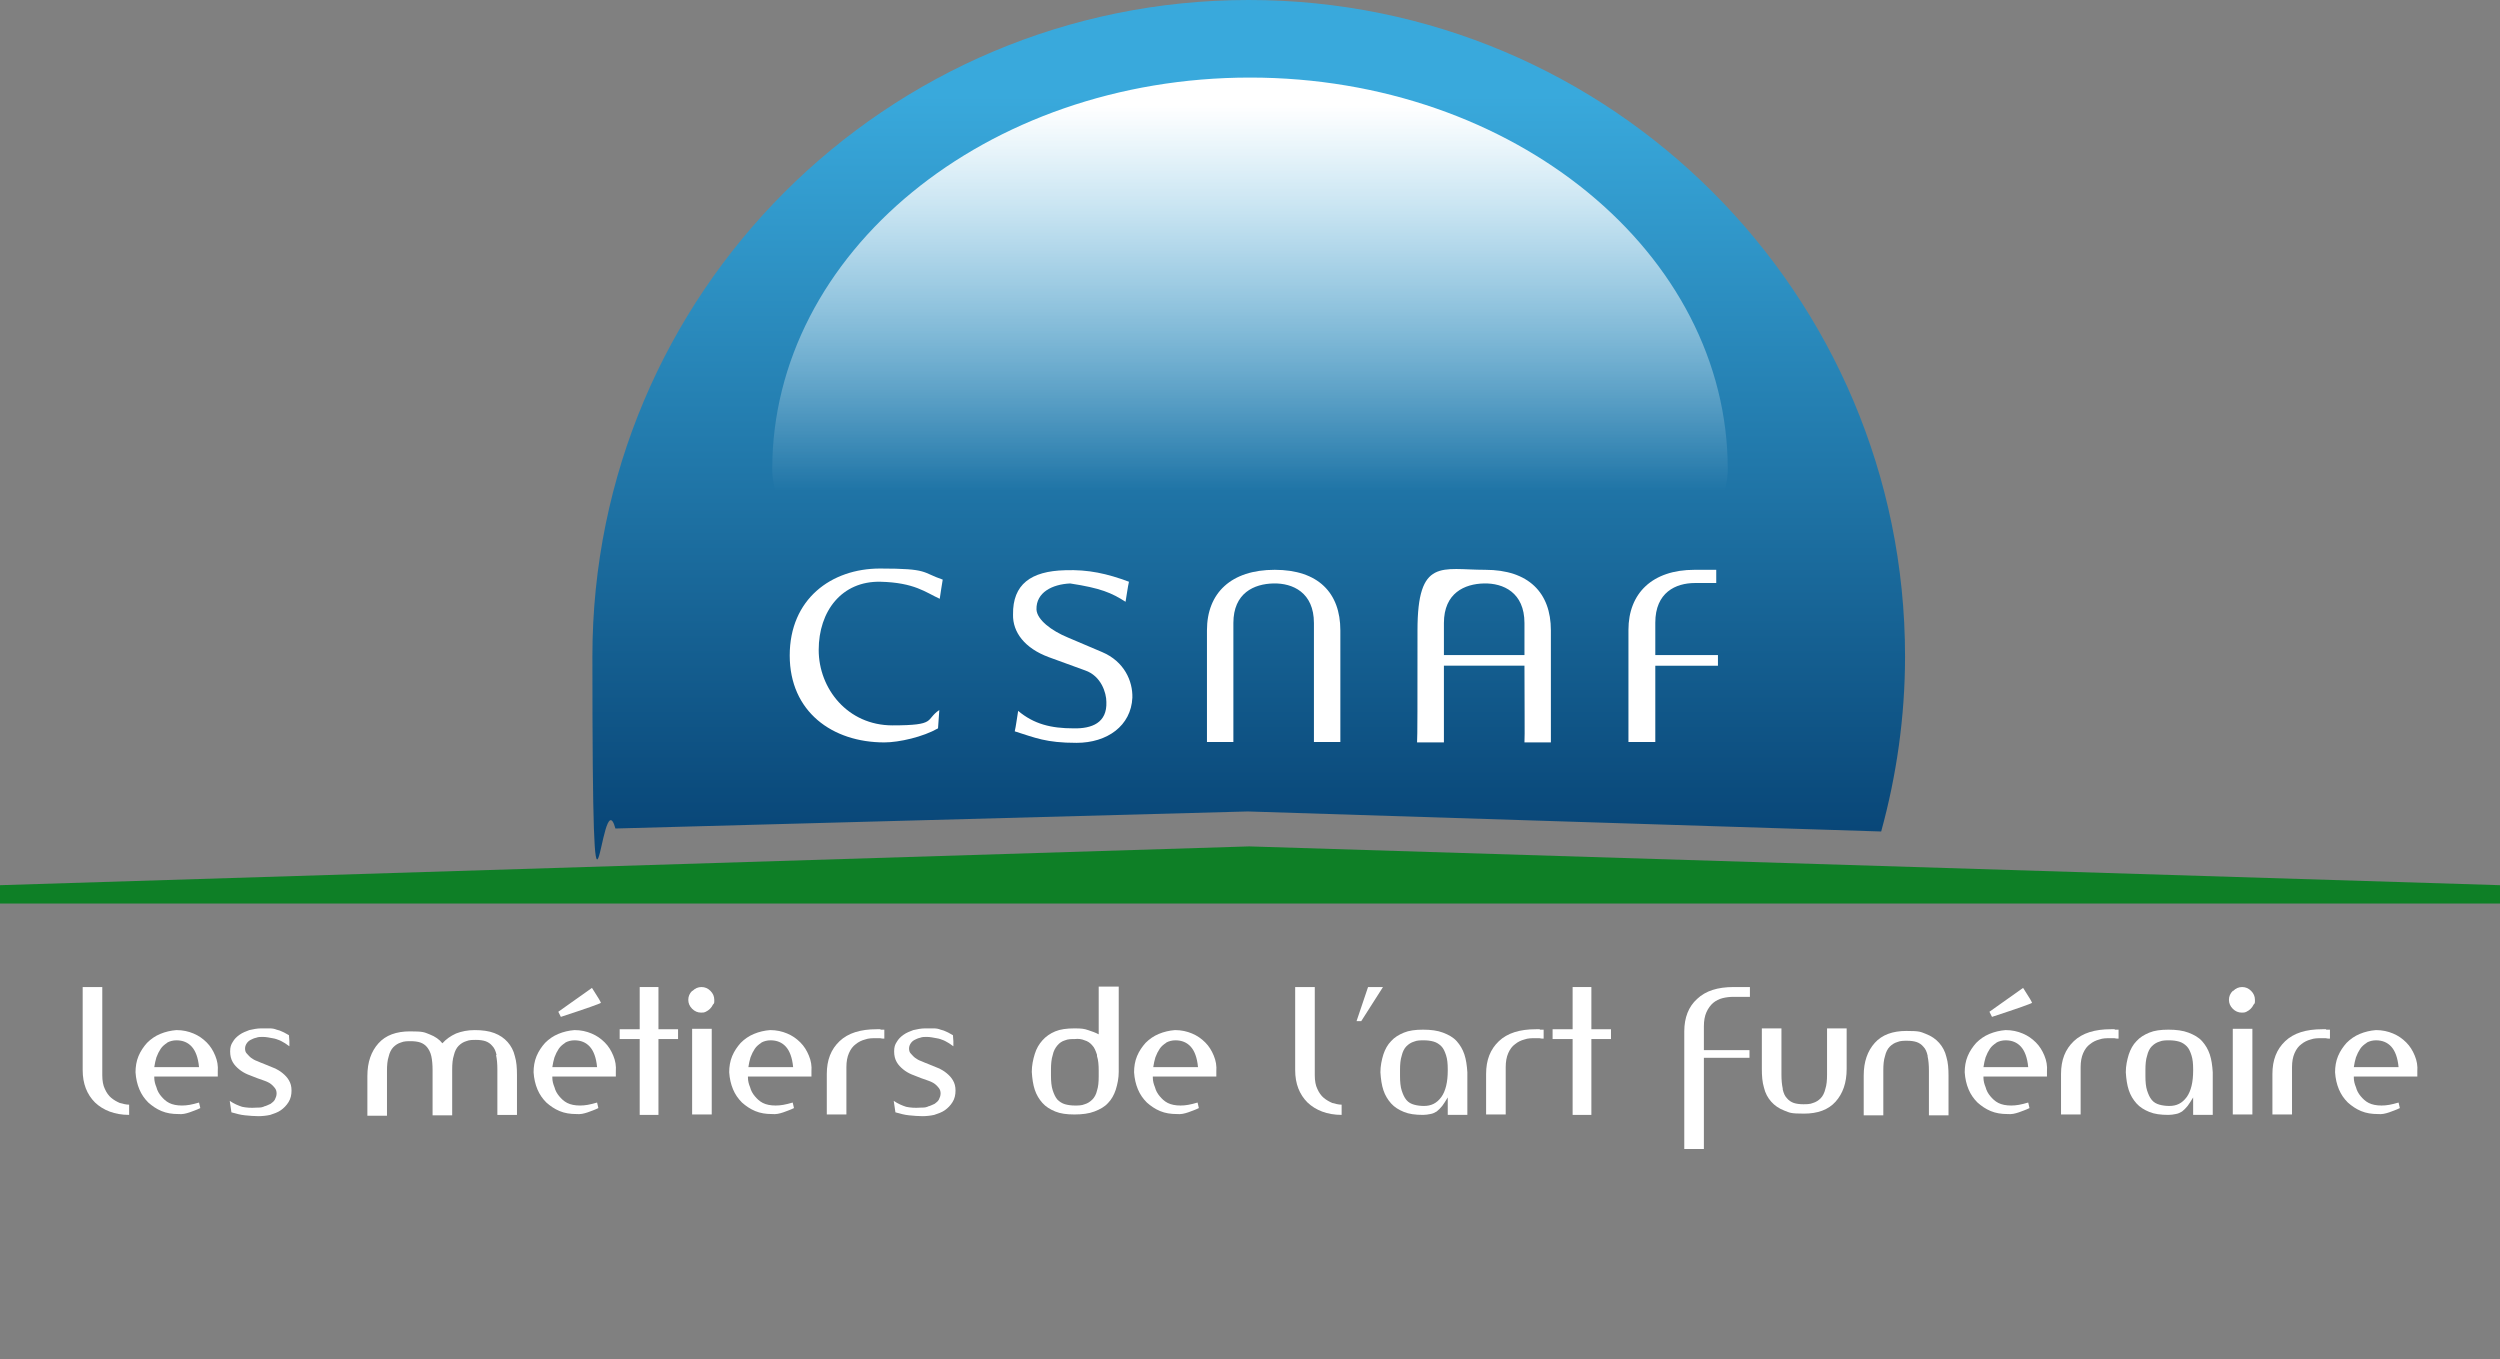 <svg xmlns="http://www.w3.org/2000/svg" xmlns:xlink="http://www.w3.org/1999/xlink" xmlns:i="http://ns.adobe.com/AdobeIllustrator/10.0/" id="Calque_1" viewBox="0 0 586.6 318.9"><rect x="0" y="0" width="586.6" height="318.9" fill="#808080" stroke="none"/><defs><style>      .st0 {        fill: url(#Dégradé_sans_nom_2);      }      .st1 {        fill: #0e7f26;      }      .st2 {        fill: #fff;      }      .st3 {        fill: url(#Dégradé_sans_nom);      }    </style><linearGradient id="D&#xE9;grad&#xE9;_sans_nom" data-name="D&#xE9;grad&#xE9; sans nom" x1="293" y1="608.6" x2="293" y2="812.3" gradientTransform="translate(0 -586.3)" gradientUnits="userSpaceOnUse"><stop offset="0" stop-color="#39a9dc"></stop><stop offset="1" stop-color="#003566"></stop></linearGradient><linearGradient id="D&#xE9;grad&#xE9;_sans_nom_2" data-name="D&#xE9;grad&#xE9; sans nom 2" x1="293.3" y1="611.1" x2="293.3" y2="701.4" gradientTransform="translate(0 -586.3)" gradientUnits="userSpaceOnUse"><stop offset="0" stop-color="#fff"></stop><stop offset="1" stop-color="#fff" stop-opacity="0"></stop></linearGradient></defs><path class="st3" d="M441.4,195.1c3.6-13.1,5.6-26.9,5.6-41.1C447,69,378.1,0,293,0s-154,68.9-154,154,1.9,27.6,5.4,40.4l148.4-4,148.6,4.7h0Z"></path><g><path class="st2" d="M220.1,170.9c-3.5,2-9.1,3.3-12.6,3.3-12.2,0-22.2-7.2-22.2-20.4s9.7-20.4,21.2-20.4,9.7.9,14.7,2.6c-.2,1.1-.5,3.2-.7,4.5-3.3-1.5-5.9-3.8-13.9-4-9.1-.2-14.5,6.9-14.5,16s6.8,17.7,17.3,17.7,7.6-1.3,11-3.6l-.3,4.3h0Z"></path><path class="st2" d="M249.9,133.8c5.5-.2,9.9.8,15,2.7-.3,1.3-.5,3-.8,4.7-3.3-2.1-5.8-3.2-13-4.3-4.2.2-8,2.1-7.9,6.1.1,2.4,3.5,5,7.4,6.6l8,3.4c5.2,2.2,7.2,6.8,7.1,10.7-.3,6.6-5.9,10.6-13.1,10.6s-9.7-1.2-14.5-2.7c.3-1.3.5-3,.8-4.8,3.7,3.1,7.7,4.1,13,4.1,4.3.1,7.9-1.3,7.7-6.2,0-2.1-1.2-6.1-5-7.4l-8.5-3.1c-5.7-2.1-8.5-5.9-8.4-10-.1-7.1,4.2-10.2,12.2-10.4h0Z"></path><path class="st2" d="M289.4,174.1h-6.2v-26.2c0-8.8,5.7-14.2,15.9-14.2s15.4,5.4,15.4,14.2v26.2h-6.2v-27.9c0-7.2-5-9.4-9.5-9.3-4.5.1-9.4,2.2-9.4,9.3v27.9h0Z"></path><path class="st2" d="M338.9,174.2h-6.4c.1-1.2.1-9.2.1-26.3s5.7-14.2,15.9-14.2,15.4,5.4,15.4,14.2v26.3c.1,0-6.2,0-6.2,0,.1-1.2,0-9.2,0-18h-18.9v18h0ZM338.8,153.7h18.9v-7.5c0-7.2-5-9.4-9.5-9.3-4.5.1-9.4,2.2-9.4,9.3v7.5Z"></path><path class="st2" d="M397.7,136.8c-4.5,0-9.3,2.2-9.3,9.3v7.6h14.7v2.5h-14.7v17.9h-6.3v-26.3c0-8.6,5.6-14.1,15.5-14.1h5.1v3.1h-5Z"></path></g><polygon class="st1" points="586.6 212 0 212 0 207.7 293.1 198.6 586.6 207.7 586.6 212"></polygon><path class="st0" d="M405.4,110.1c0,50.8-224.2,50.8-224.2,0s50.2-91.9,112.1-91.9,112.1,41.2,112.1,91.9Z"></path><g><path class="st2" d="M19.4,251v-19.4h4.6v20.7c0,1.3.2,2.4.6,3.2.4.9.9,1.6,1.5,2.1s1.3.9,2,1.2c.7.2,1.5.4,2.2.4v2.4c-3.4,0-6.1-1.1-8-2.9-1.9-1.9-2.9-4.4-2.9-7.6Z"></path><path class="st2" d="M36.2,252.9c0,.7.2,1.5.5,2.2.2.8.6,1.5,1.1,2.1.5.6,1.1,1.2,1.9,1.6s1.8.6,3,.6,2.3-.2,4-.7l.3,1.3c-.8.4-1.7.7-2.5,1-.9.3-1.7.5-2.7.4-1.4,0-2.7-.2-3.9-.7-1.2-.5-2.2-1.2-3.1-2-.9-.9-1.6-1.9-2.1-3.1s-.8-2.5-.9-4c0-1.3.2-2.6.7-3.8s1.2-2.2,2-3.1c.9-.9,1.9-1.6,3.1-2.1,1.2-.5,2.5-.8,3.8-.9,1.5,0,2.8.3,4,.8,1.2.5,2.2,1.2,3.1,2.1.9.9,1.5,1.9,2,3.1.5,1.2.7,2.4.6,3.7,0,.1,0,.3,0,.6,0,.3,0,.5,0,.6h-14.9ZM39.2,244.7c-.6.4-1.1.8-1.5,1.4-.4.6-.7,1.2-1,2-.2.7-.4,1.5-.5,2.3h10.5c-.2-2.2-.8-3.8-1.7-4.8-.9-1-2.1-1.5-3.6-1.5h0c-.8,0-1.5.2-2.1.5Z"></path><path class="st2" d="M62,259.6c.5-.1,1-.4,1.5-.6.4-.3.8-.6,1-1,.2-.4.4-.9.4-1.4s-.1-.9-.4-1.3c-.3-.4-.6-.7-1-1-.4-.3-.9-.5-1.4-.7-.5-.2-1.1-.4-1.7-.6-.8-.3-1.5-.6-2.3-.9-.7-.3-1.4-.7-2-1.2-.6-.5-1.1-1-1.5-1.7-.4-.7-.6-1.5-.6-2.5s.2-1.6.6-2.2c.4-.7.9-1.2,1.6-1.7.7-.5,1.5-.8,2.3-1.1.9-.2,1.8-.4,2.8-.4s1.4,0,2,0c.6,0,1.1.1,1.6.3.5.1,1,.3,1.4.5.5.2.9.5,1.5.8,0,.5.1,1,.1,1.4,0,.4,0,.8,0,1.2-.3-.2-.7-.5-1-.7-.4-.2-.8-.5-1.3-.7-.5-.2-1-.4-1.7-.5-.6-.1-1.4-.3-2.3-.3-.5,0-1,0-1.5.2-.5.1-.9.3-1.3.5-.4.2-.7.5-.9.8-.2.3-.4.7-.4,1.2s.1.9.4,1.2c.3.3.6.7,1,1,.4.3.9.6,1.5.8.5.2,1.1.5,1.7.7.7.3,1.5.6,2.2.9.7.3,1.4.7,2,1.2.6.5,1.1,1,1.5,1.7.4.7.6,1.4.6,2.4s-.2,1.9-.7,2.7c-.5.8-1.1,1.4-1.8,1.9-.7.5-1.6.8-2.5,1.1-.9.2-1.9.3-2.8.3-1,0-2-.1-3.1-.2-1.1-.1-2.1-.4-3.2-.7l-.4-2.7c1,.7,2,1.1,2.9,1.4.9.2,2.1.3,3.3.2.6,0,1.2,0,1.7-.2Z"></path><path class="st2" d="M116.5,247.5c-.2-.9-.5-1.6-1-2.1-.4-.5-1-.9-1.6-1.1-.6-.2-1.4-.3-2.2-.3-.8,0-1.6,0-2.3.3-.7.2-1.3.6-1.8,1.1-.5.5-.9,1.3-1.1,2.2-.3.9-.4,2-.4,3.4s0,.3,0,.5c0,.2,0,.7,0,1.4v8.8h-4.6v-10.6c0-1.3-.1-2.4-.3-3.3-.2-.9-.6-1.6-1-2.1-.4-.5-1-.9-1.6-1.1-.6-.2-1.4-.3-2.2-.3-.8,0-1.6,0-2.3.3-.7.2-1.3.6-1.8,1.1-.5.5-.9,1.3-1.1,2.2-.3.9-.4,2-.4,3.4v10.5h-4.6v-9.3c0-3.3.9-5.8,2.6-7.7,1.7-1.9,4.2-2.8,7.4-2.8s3.3.2,4.6.7,2.3,1.2,3,2.1c.9-1,1.9-1.7,3.2-2.3,1.3-.5,2.7-.8,4.4-.8s3.3.2,4.6.7c1.3.5,2.3,1.2,3.1,2.1.8.9,1.4,2,1.7,3.3.4,1.3.5,2.8.5,4.4v9.4h-4.6v-10.7c0-1.3-.1-2.4-.3-3.3Z"></path><path class="st2" d="M129.6,252.9c0,.7.2,1.5.5,2.2.2.8.6,1.5,1.1,2.1.5.6,1.1,1.2,1.9,1.6.8.4,1.8.6,3,.6s2.3-.2,4-.7l.3,1.3c-.8.4-1.7.7-2.5,1-.9.3-1.7.5-2.7.4-1.4,0-2.7-.2-3.9-.7-1.2-.5-2.2-1.2-3.1-2-.9-.9-1.6-1.9-2.1-3.1-.5-1.2-.8-2.5-.9-4,0-1.3.2-2.6.7-3.8s1.2-2.2,2-3.1c.9-.9,1.9-1.6,3.1-2.1,1.2-.5,2.5-.8,3.8-.9,1.5,0,2.8.3,4,.8,1.2.5,2.2,1.2,3.1,2.1.9.9,1.5,1.9,2,3.1.5,1.2.7,2.4.6,3.7,0,.1,0,.3,0,.6,0,.3,0,.5,0,.6h-14.9ZM132.6,244.7c-.6.4-1.1.8-1.5,1.4-.4.6-.7,1.2-1,2-.2.7-.4,1.5-.5,2.3h10.5c-.2-2.2-.8-3.8-1.7-4.8-.9-1-2.1-1.5-3.6-1.5h0c-.8,0-1.5.2-2.1.5ZM141,235.3c-.2.2-3.3,1.3-9.4,3.3l-.6-1.2,7.9-5.6c1.5,2.3,2.2,3.5,2.1,3.6Z"></path><path class="st2" d="M159.1,243.8h-4.6v17.8h-4.4v-17.8h-4.7v-2.3h4.7v-9.9h4.4v9.9h4.6v2.3Z"></path><path class="st2" d="M162.5,232.5c.6-.6,1.3-.9,2.1-.9s1.5.3,2.1.9c.6.6.9,1.3.9,2.1s0,.8-.3,1.1c-.2.4-.4.7-.7,1-.3.3-.6.5-1,.7-.4.2-.7.2-1.1.2-.8,0-1.5-.3-2.1-.9-.6-.6-.9-1.3-.9-2.1s.3-1.5.9-2.1ZM167,261.5h-4.6v-20.1h4.6v20.1Z"></path><path class="st2" d="M175.5,252.9c0,.7.2,1.5.5,2.2.2.8.6,1.5,1.1,2.1.5.6,1.1,1.2,1.9,1.6s1.8.6,3,.6,2.3-.2,4-.7l.3,1.3c-.8.4-1.7.7-2.5,1-.9.3-1.7.5-2.7.4-1.4,0-2.7-.2-3.9-.7-1.2-.5-2.2-1.2-3.1-2-.9-.9-1.6-1.9-2.1-3.1s-.8-2.5-.9-4c0-1.3.2-2.6.7-3.8s1.2-2.2,2-3.1c.9-.9,1.9-1.6,3.1-2.1,1.2-.5,2.5-.8,3.8-.9,1.5,0,2.8.3,4,.8,1.2.5,2.2,1.2,3.1,2.1.9.9,1.5,1.9,2,3.1.5,1.2.7,2.4.6,3.7,0,.1,0,.3,0,.6,0,.3,0,.5,0,.6h-14.9ZM178.6,244.7c-.6.4-1.1.8-1.5,1.4-.4.6-.7,1.2-1,2-.2.7-.4,1.5-.5,2.3h10.5c-.2-2.2-.8-3.8-1.7-4.8-.9-1-2.1-1.5-3.6-1.5h0c-.8,0-1.5.2-2.1.5Z"></path><path class="st2" d="M206.6,241.6c.3,0,.6,0,.9,0v2.1c-.3,0-.7,0-1-.1-.3,0-.7,0-1,0-.8,0-1.7,0-2.5.3-.8.2-1.6.6-2.2,1.1-.7.5-1.2,1.2-1.6,2.1-.4.9-.6,2-.6,3.3v11.1h-4.6v-9.5c0-3.3,1-5.8,3-7.7,2-1.9,4.9-2.8,8.7-2.8h.9Z"></path><path class="st2" d="M217.8,259.6c.5-.1,1-.4,1.5-.6.4-.3.8-.6,1-1,.2-.4.4-.9.4-1.4s-.1-.9-.4-1.3c-.3-.4-.6-.7-1-1-.4-.3-.9-.5-1.4-.7-.5-.2-1.1-.4-1.7-.6-.8-.3-1.5-.6-2.3-.9-.7-.3-1.4-.7-2-1.2-.6-.5-1.1-1-1.5-1.7-.4-.7-.6-1.5-.6-2.5s.2-1.6.6-2.2c.4-.7.9-1.2,1.6-1.7.7-.5,1.5-.8,2.3-1.1.9-.2,1.8-.4,2.8-.4s1.4,0,2,0c.6,0,1.1.1,1.6.3.5.1,1,.3,1.4.5.5.2.9.5,1.5.8,0,.5.1,1,.1,1.4,0,.4,0,.8,0,1.2-.3-.2-.7-.5-1-.7-.4-.2-.8-.5-1.3-.7-.5-.2-1-.4-1.7-.5-.6-.1-1.4-.3-2.3-.3-.5,0-1,0-1.5.2-.5.1-.9.3-1.3.5-.4.2-.7.5-.9.8-.2.3-.4.7-.4,1.2s.1.9.4,1.2c.3.3.6.7,1,1,.4.3.9.6,1.5.8.5.2,1.1.5,1.7.7.7.3,1.5.6,2.2.9.7.3,1.4.7,2,1.2.6.5,1.1,1,1.5,1.7.4.7.6,1.4.6,2.4s-.2,1.9-.7,2.7c-.5.8-1.1,1.4-1.8,1.9-.7.5-1.6.8-2.5,1.1-.9.2-1.9.3-2.8.3-1,0-2-.1-3.1-.2-1.1-.1-2.1-.4-3.2-.7l-.4-2.7c1,.7,2,1.1,2.9,1.4.9.2,2.1.3,3.3.2.6,0,1.2,0,1.7-.2Z"></path><path class="st2" d="M261.8,255.7c-.4,1.2-1,2.3-1.8,3.1-.8.9-1.9,1.5-3.2,2-1.3.5-2.9.7-4.7.7s-3.3-.2-4.5-.7c-1.2-.5-2.2-1.1-3-2-.8-.9-1.4-1.9-1.8-3.1s-.6-2.6-.7-4.2c0-1.5.3-2.9.7-4.2.4-1.3,1-2.3,1.8-3.2.8-.9,1.8-1.6,3-2.1,1.2-.5,2.7-.7,4.5-.7s2.3.1,3.2.4c.9.3,1.8.6,2.5,1v-11.2h4.7v20c0,1.5-.3,2.9-.7,4.2ZM257.4,247.5c-.3-.9-.6-1.7-1.1-2.2-.5-.6-1.1-1-1.8-1.2-.7-.3-1.5-.4-2.3-.3-.8,0-1.6,0-2.3.3-.7.2-1.3.6-1.8,1.2-.5.6-.9,1.3-1.1,2.3-.3.9-.4,2.1-.4,3.4v1.4c0,1.3.1,2.5.4,3.4.3.9.6,1.6,1.1,2.2.5.5,1.1.9,1.8,1.1.7.2,1.5.3,2.3.3.8,0,1.6,0,2.3-.3.7-.2,1.3-.6,1.8-1.1.5-.5.9-1.2,1.1-2.1.3-.9.4-2,.4-3.3v-1.4c0-1.3-.1-2.5-.4-3.4Z"></path><path class="st2" d="M270.5,252.9c0,.7.2,1.5.5,2.2.2.8.6,1.5,1.1,2.1.5.6,1.1,1.2,1.9,1.6s1.8.6,3,.6,2.3-.2,4-.7l.3,1.3c-.8.4-1.7.7-2.5,1-.9.3-1.7.5-2.7.4-1.4,0-2.7-.2-3.9-.7-1.2-.5-2.2-1.2-3.1-2-.9-.9-1.6-1.9-2.1-3.1s-.8-2.5-.9-4c0-1.3.2-2.6.7-3.8s1.2-2.2,2-3.1c.9-.9,1.9-1.6,3.1-2.1,1.2-.5,2.5-.8,3.8-.9,1.5,0,2.8.3,4,.8,1.2.5,2.2,1.2,3.1,2.1.9.9,1.5,1.9,2,3.1.5,1.2.7,2.4.6,3.7,0,.1,0,.3,0,.6,0,.3,0,.5,0,.6h-14.9ZM273.6,244.7c-.6.4-1.1.8-1.5,1.4-.4.6-.7,1.2-1,2-.2.7-.4,1.5-.5,2.3h10.5c-.2-2.2-.8-3.8-1.7-4.8-.9-1-2.1-1.5-3.6-1.5h0c-.8,0-1.5.2-2.1.5Z"></path><path class="st2" d="M303.9,251v-19.4h4.6v20.7c0,1.3.2,2.4.6,3.2.4.9.9,1.6,1.5,2.1.6.5,1.3.9,2,1.2.7.2,1.5.4,2.2.4v2.4c-3.4,0-6.1-1.1-8-2.9-1.9-1.9-2.9-4.4-2.9-7.6Z"></path><path class="st2" d="M319.4,239.6h-1.1l2.7-8h3.5l-5.1,8Z"></path><path class="st2" d="M344.3,261.6h-4.6c0-.1,0-4.1,0-4.1-.5.8-.9,1.5-1.3,2-.4.5-.9,1-1.3,1.3-.5.3-.9.5-1.5.6-.5.1-1.1.2-1.7.2-1.8,0-3.3-.2-4.5-.7s-2.2-1.1-3-2c-.8-.9-1.4-1.9-1.8-3.1-.4-1.2-.6-2.6-.7-4.2,0-1.5.3-2.9.7-4.2.4-1.2,1-2.3,1.8-3.1.8-.9,1.8-1.5,3-2s2.7-.7,4.5-.7,3.4.2,4.7.7c1.3.5,2.4,1.1,3.2,2,.8.9,1.4,1.9,1.8,3.1s.6,2.6.7,4.2v9.8h0ZM339.7,250.9c0-1.3-.1-2.4-.4-3.3s-.6-1.6-1.1-2.1c-.5-.5-1.1-.9-1.8-1.1s-1.5-.3-2.3-.3c-.8,0-1.6,0-2.3.3-.7.2-1.3.6-1.8,1.1-.5.5-.9,1.3-1.1,2.2-.3.9-.4,2-.4,3.4v1.4c0,1.3.1,2.5.4,3.4.3.9.6,1.6,1.1,2.2s1.1.9,1.8,1.1c.7.2,1.5.3,2.3.3,1.7,0,3-.6,4.1-2.1,1-1.4,1.5-3.5,1.5-6.2h0Z"></path><path class="st2" d="M361.3,241.6c.3,0,.6,0,.9,0v2.1c-.3,0-.7,0-1-.1-.3,0-.7,0-1,0-.8,0-1.7,0-2.5.3-.8.2-1.6.6-2.2,1.1-.7.5-1.2,1.2-1.6,2.1-.4.9-.6,2-.6,3.3v11.1h-4.6v-9.5c0-3.3,1-5.8,3-7.7s4.9-2.8,8.7-2.8h.9Z"></path><path class="st2" d="M378,243.8h-4.6v17.8h-4.4v-17.8h-4.7v-2.3h4.7v-9.9h4.4v9.9h4.6v2.3Z"></path><path class="st2" d="M406.7,233.9c-.8,0-1.7.1-2.5.3-.8.2-1.6.6-2.2,1.1s-1.2,1.3-1.6,2.2c-.4.9-.6,2-.6,3.3v5.6h10.7v1.8h-10.7v21.4h-4.6v-27.6c0-3.2,1-5.8,3-7.6,2-1.9,4.8-2.8,8.6-2.8h3.8v2.3h-3.8Z"></path><path class="st2" d="M418.3,255.6c.2.9.5,1.6,1,2.1.4.5,1,.9,1.6,1.1.6.2,1.4.3,2.2.3.8,0,1.6,0,2.3-.3.7-.2,1.3-.6,1.8-1.1.5-.5.9-1.3,1.1-2.2.3-.9.4-2,.4-3.4v-10.8h4.6v9.5c0,3.3-.9,5.8-2.6,7.7s-4.2,2.8-7.4,2.8-3.3-.2-4.6-.7c-1.3-.5-2.3-1.2-3.1-2.1-.8-.9-1.4-2-1.7-3.3-.4-1.3-.5-2.8-.5-4.4v-9.5h4.6v10.8c0,1.3.1,2.4.3,3.3Z"></path><path class="st2" d="M452.3,247.7c-.2-.9-.5-1.6-1-2.1-.4-.5-1-.9-1.6-1.1-.6-.2-1.4-.3-2.2-.3-.8,0-1.6,0-2.3.3-.7.2-1.3.6-1.8,1.1-.5.5-.9,1.3-1.1,2.2-.3.9-.4,2-.4,3.4v10.5h-4.6v-9.3c0-3.3.9-5.8,2.6-7.7,1.7-1.9,4.2-2.8,7.4-2.8s3.3.2,4.6.7c1.3.5,2.3,1.2,3.1,2.1.8.9,1.4,2,1.7,3.3.4,1.3.5,2.8.5,4.4v9.3h-4.6v-10.5c0-1.3-.1-2.4-.3-3.3Z"></path><path class="st2" d="M465.4,252.9c0,.7.2,1.5.5,2.2.2.8.6,1.5,1.1,2.1.5.6,1.1,1.2,1.9,1.6s1.8.6,3,.6,2.3-.2,4-.7l.3,1.3c-.8.4-1.7.7-2.5,1-.9.3-1.7.5-2.7.4-1.4,0-2.7-.2-3.9-.7-1.2-.5-2.2-1.2-3.1-2-.9-.9-1.6-1.9-2.1-3.1-.5-1.2-.8-2.5-.9-4,0-1.3.2-2.6.7-3.8.5-1.2,1.2-2.2,2-3.1.9-.9,1.9-1.6,3.1-2.1,1.2-.5,2.5-.8,3.8-.9,1.5,0,2.8.3,4,.8,1.2.5,2.2,1.2,3.1,2.1.9.9,1.5,1.9,2,3.1.5,1.2.7,2.4.6,3.7,0,.1,0,.3,0,.6,0,.3,0,.5,0,.6h-14.9ZM468.4,244.7c-.6.4-1.1.8-1.5,1.4-.4.6-.7,1.2-1,2-.2.7-.4,1.5-.5,2.3h10.5c-.2-2.2-.8-3.8-1.7-4.8-.9-1-2.1-1.5-3.6-1.5h0c-.8,0-1.5.2-2.1.5ZM476.8,235.3c-.2.2-3.3,1.3-9.4,3.3l-.6-1.2,7.9-5.6c1.5,2.3,2.2,3.5,2.1,3.6Z"></path><path class="st2" d="M496.2,241.6c.3,0,.6,0,.9,0v2.1c-.3,0-.7,0-1-.1-.3,0-.7,0-1,0-.8,0-1.7,0-2.5.3-.8.2-1.6.6-2.2,1.1-.7.5-1.2,1.2-1.6,2.1-.4.9-.6,2-.6,3.3v11.1h-4.6v-9.5c0-3.3,1-5.8,3-7.7s4.9-2.8,8.7-2.8h.9Z"></path><path class="st2" d="M519.2,261.6h-4.6c0-.1,0-4.1,0-4.1-.5.8-.9,1.5-1.3,2-.4.5-.9,1-1.3,1.3-.5.3-.9.5-1.5.6-.5.1-1.1.2-1.7.2-1.8,0-3.3-.2-4.5-.7s-2.2-1.1-3-2c-.8-.9-1.4-1.9-1.8-3.1-.4-1.2-.6-2.6-.7-4.2,0-1.5.3-2.9.7-4.2.4-1.2,1-2.3,1.8-3.1.8-.9,1.8-1.5,3-2s2.7-.7,4.5-.7,3.4.2,4.7.7c1.3.5,2.4,1.1,3.2,2,.8.9,1.4,1.9,1.8,3.1s.6,2.6.7,4.2v9.8h0ZM514.6,250.9c0-1.3-.1-2.4-.4-3.3s-.6-1.6-1.1-2.1c-.5-.5-1.1-.9-1.8-1.1s-1.5-.3-2.3-.3c-.8,0-1.6,0-2.3.3-.7.2-1.3.6-1.8,1.1-.5.5-.9,1.3-1.1,2.2-.3.9-.4,2-.4,3.4v1.4c0,1.3.1,2.5.4,3.4.3.9.6,1.6,1.1,2.2s1.1.9,1.8,1.1c.7.2,1.5.3,2.3.3,1.7,0,3-.6,4.1-2.1,1-1.4,1.5-3.5,1.5-6.2h0Z"></path><path class="st2" d="M524,232.5c.6-.6,1.3-.9,2.1-.9s1.5.3,2.1.9c.6.6.9,1.3.9,2.1s0,.8-.3,1.1c-.2.4-.4.7-.7,1-.3.3-.6.5-1,.7-.4.2-.7.2-1.1.2-.8,0-1.5-.3-2.1-.9-.6-.6-.9-1.3-.9-2.1s.3-1.5.9-2.1ZM528.5,261.5h-4.6v-20.1h4.6v20.1Z"></path><path class="st2" d="M545.8,241.6c.3,0,.6,0,.9,0v2.1c-.3,0-.7,0-1-.1-.3,0-.7,0-1,0-.8,0-1.7,0-2.5.3-.8.2-1.6.6-2.2,1.1-.7.5-1.2,1.2-1.6,2.1-.4.9-.6,2-.6,3.3v11.1h-4.6v-9.5c0-3.3,1-5.8,3-7.7s4.9-2.8,8.7-2.8h.9Z"></path><path class="st2" d="M552.3,252.9c0,.7.2,1.5.5,2.2.2.8.6,1.5,1.1,2.1.5.6,1.1,1.2,1.9,1.6s1.8.6,3,.6,2.3-.2,4-.7l.3,1.3c-.8.4-1.7.7-2.5,1-.9.3-1.7.5-2.7.4-1.4,0-2.7-.2-3.9-.7-1.2-.5-2.2-1.2-3.1-2-.9-.9-1.6-1.9-2.1-3.1-.5-1.2-.8-2.5-.9-4,0-1.3.2-2.6.7-3.8.5-1.2,1.2-2.2,2-3.1.9-.9,1.9-1.6,3.1-2.1,1.2-.5,2.5-.8,3.8-.9,1.5,0,2.8.3,4,.8,1.2.5,2.2,1.2,3.1,2.1.9.9,1.5,1.9,2,3.1.5,1.2.7,2.4.6,3.7,0,.1,0,.3,0,.6,0,.3,0,.5,0,.6h-14.9ZM555.3,244.7c-.6.4-1.1.8-1.5,1.4-.4.6-.7,1.2-1,2-.2.7-.4,1.5-.5,2.3h10.5c-.2-2.2-.8-3.8-1.7-4.8-.9-1-2.1-1.5-3.6-1.5h0c-.8,0-1.5.2-2.1.5Z"></path></g></svg>